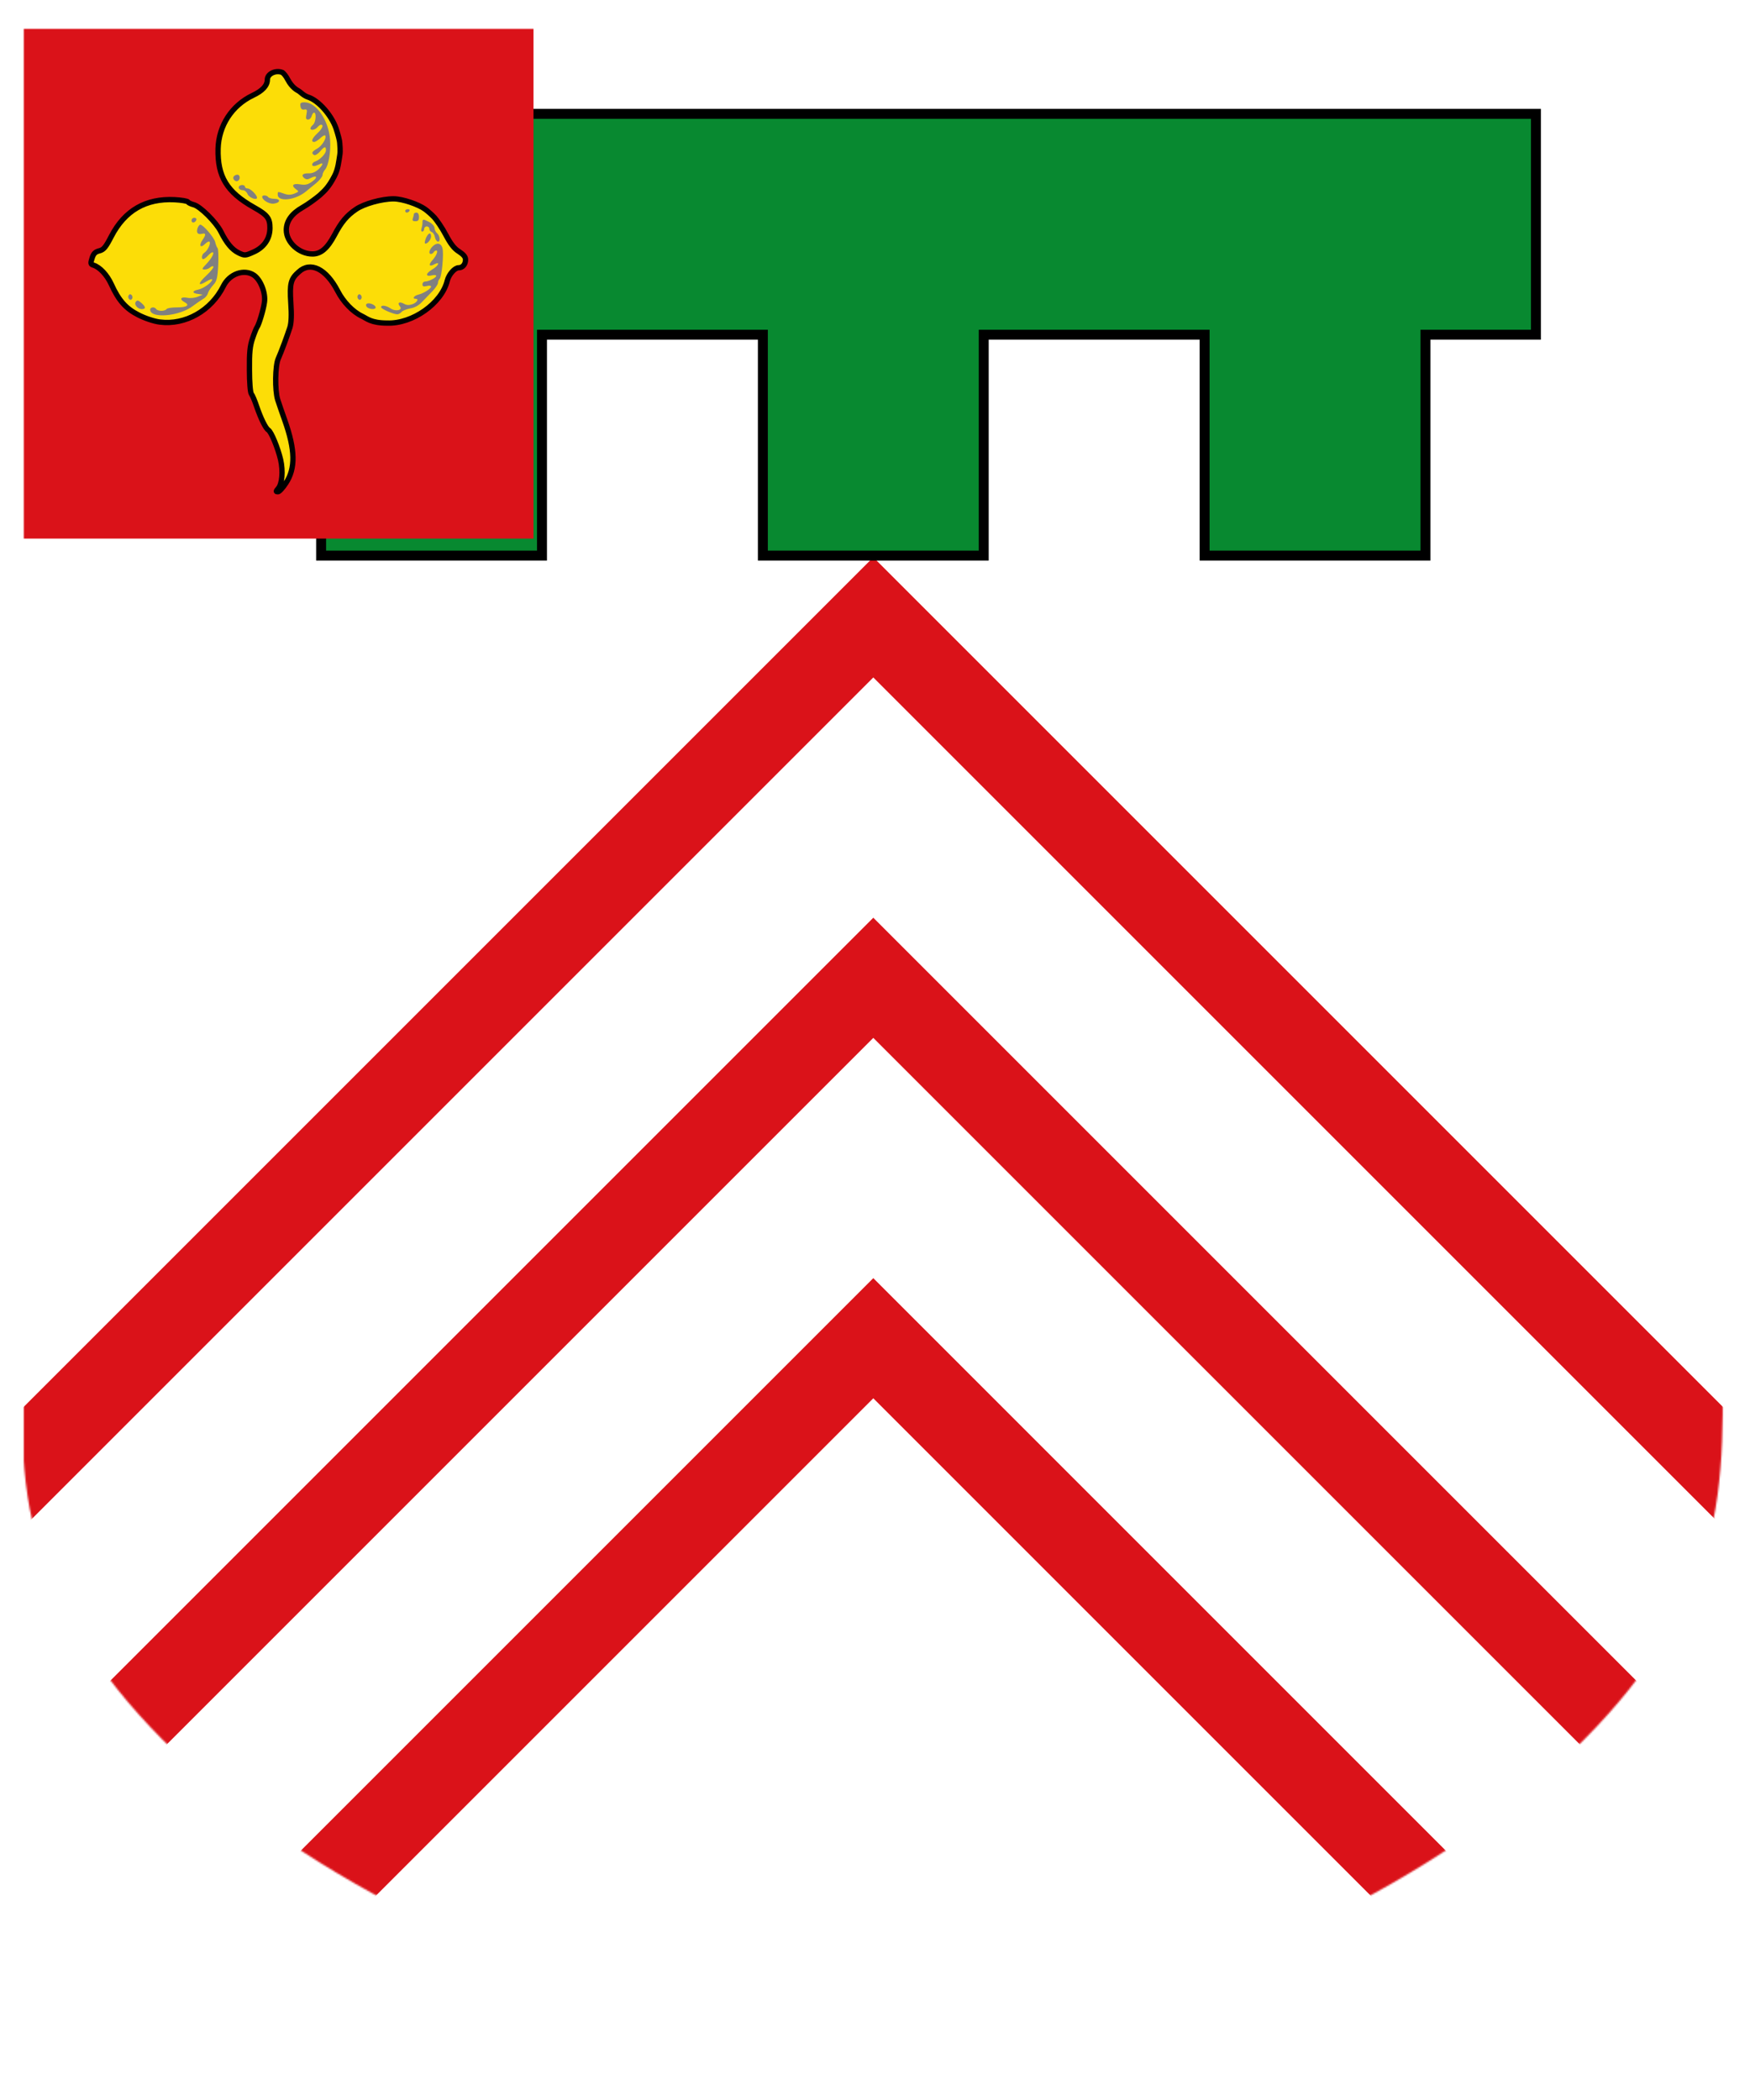 <?xml version="1.0" encoding="utf-8" ?>
    <svg version="1.1"
        baseProfile="full"
        xmlns="http://www.w3.org/2000/svg"
        xmlns:xlink="http://www.w3.org/1999/xlink" 
         xmlns:rdf="http://www.w3.org/1999/02/22-rdf-syntax-ns#"
         xmlns:cc="http://creativecommons.org/ns#"
         xmlns:dc="http://purl.org/dc/elements/1.1/" 
        xmlns:blazonML="http://drawshield.net/blazonML" preserveAspectRatio="xMidYMid meet" height="1200" width="1000" viewBox="0,0,1030,1230 "><defs>
      <filter id="shiny" x="0" y="0" width="150%" height="150%">
      <feGaussianBlur in = "SourceAlpha" stdDeviation = "4" result = "blur1"/>
        <feSpecularLighting result = "specOut" in = "blur1" specularExponent = "20" lighting-color = "#696969">
            <fePointLight x = "300" y = "300" z = "500"/>
        </feSpecularLighting>
        <feComposite result="highlight" in = "SourceGraphic" in2 = "specOut" operator = "arithmetic" k1 = "0" k2 = "1" k3 = "1" k4 = "0"/>
      <feOffset result="offOut" in="SourceGraphic" dx="14" dy="14" />
      <feColorMatrix result = "matrixOut" in = "offOut" type = "matrix" values = "0.2 0 0 0 0 0 0.2 0 0 0 0 0 0.2 0 0 0 0 0 1 0"/>
      <feGaussianBlur result="blurOut" in="matrixOut" stdDeviation="10" />
      <feBlend in="highlight" in2="blurOut" mode="normal"/>
    </filter></defs><g  filter="url(#shiny)" ><g mask="url(#mask5)"><g><g  fill="#ffffff"><rect x='0' y='0' width='1000' height='1200'><title>Field</title></rect></g><g transform='translate(0,0)'><g><title>chevronel</title><g transform="translate(0, 199.92) "><g  fill="#da1219"><path fill-rule="evenodd" d="M500,393.934 l-848.528,848.528   l-35.355,-35.355   l883.883,-883.883   l883.883,883.883   l-35.355,35.355   l-848.528,-848.528  zM500,606.066 l-848.528,848.528   l-35.355,-35.355   l883.883,-883.883   l883.883,883.883   l-35.355,35.355   l-848.528,-848.528  zM500,181.802 l-848.528,848.528   l-35.355,-35.355   l883.883,-883.883   l883.883,883.883   l-35.355,35.355   l-848.528,-848.528  z" /></g></g>
</g><g  fill="#088930"><g transform=" translate(110,50) scale(0.65, 0.65) " >
<title>a label</title><path d="M0,0L0,200L100,200L100,400L300,400L300,200L500,200L500,400L700,400L700,200L900,200L900,400L1100,400L1100,200L1200,200L1200,0L0,0Z"  stroke="#000000" stroke-width="9px" />
</g>
</g><g><title>canton</title><g  fill="#da1219"><path fill-rule="evenodd" d="M-10,-10h310 v310   h-310.000   v-310.000  z" /></g><g  fill="#fcdd07"><g transform=" translate(35.616,20) scale(0.781, 0.781) " >
<title>, a trefoil</title><g transform="translate(-36, -67.5)"><g  ><g clip-path="url(#artboard_clip_path)"  ><g  ><path d="m 185,74.645 c 1.169,0.519 3.117,2.987 4.415,5.584 3.117,5.844 6.973,7.854 8.071,8.422 1.022,0.507 3.876,3.656 7.253,4.695 7.662,2.467 17.272,13.246 20.908,23.376 1.558,4.675 2.857,9.61 2.857,11.168 0,1.429 0.663,5.692 0,9.48 -0.663,3.789 -1.163,10.289 -4.067,15.63 -4.134,7.893 -6.972,10.602 -11.127,14.369 -3.247,2.727 -8.961,6.883 -12.857,9.091 -8.052,4.545 -12.207,10.259 -12.207,17.012 0,9.22 9.61,18.051 19.739,18.051 6.234,0 11.168,-4.156 16.493,-14.155 5.195,-9.87 9.35,-14.805 16.233,-19.48 5.974,-4.156 19.48,-7.922 28.311,-7.922 7.013,0 19.004,4.336 23.765,7.792 1.967,1.405 5.05,4.155 7.013,6.234 1.954,2.218 5.844,7.792 8.571,12.986 3.636,6.883 6.363,10.519 10,12.727 3.376,2.208 4.935,4.026 4.935,6.104 0,3.506 -2.208,6.104 -5.195,6.104 -2.987,0 -7.402,5.065 -8.571,9.74 -4.156,17.012 -26.103,32.596 -45.193,31.947 -12.347,0 -15.454,-3.506 -19.09,-5.195 -7.013,-3.376 -14.025,-10.649 -18.311,-18.96 -8.701,-16.753 -20.519,-22.596 -29.349,-14.415 -6.104,5.324 -6.883,8.831 -5.974,23.246 0.649,9.22 0.39,15.064 -0.649,18.571 -2.078,6.363 -6.363,18.051 -8.831,23.635 -2.338,5.324 -2.597,23.895 -0.39,30.908 0.909,2.727 3.247,9.74 5.324,15.454 7.922,22.337 8.181,36.232 0.909,47.271 -2.338,3.636 -5.065,6.623 -6.104,6.623 -1.558,0 -1.558,-0.39 0.13,-2.338 3.117,-3.506 3.896,-13.116 1.948,-21.817 -2.078,-8.831 -7.013,-20.908 -9.22,-22.337 -2.078,-1.299 -5.714,-8.701 -8.831,-17.791 -1.429,-4.286 -3.247,-8.571 -4.026,-9.48 -0.779,-1.039 -1.429,-8.701 -1.429,-18.181 -0.13,-12.857 0.39,-18.051 2.338,-23.635 1.299,-3.896 2.857,-7.792 3.376,-8.441 1.429,-1.948 4.935,-13.506 5.584,-18.83 1.039,-7.013 -2.857,-16.882 -7.922,-20.389 -7.402,-4.935 -18.441,-1.039 -22.986,8.181 -9.22,18.571 -28.7,29.609 -47.92,27.142 C 88.64,262.3 81.887,260.092 76.822,257.495 67.342,252.69 61.888,246.586 56.304,234.249 53.057,227.236 47.733,221.522 42.928,219.964 c -2.208,-0.649 -2.338,-1.299 -1.039,-5.324 1.039,-3.376 2.338,-4.675 5.324,-5.454 3.376,-0.779 4.935,-2.727 9.22,-11.039 10.129,-19.48 25.973,-28.57 47.53,-27.531 5.195,0.26 9.74,1.039 10.129,1.688 0.39,0.649 2.338,1.558 4.286,2.078 4.935,1.169 16.882,13.116 20.519,20.259 4.415,8.831 8.441,13.636 13.506,16.103 4.415,2.078 4.935,2.078 10.779,-0.519 8.181,-3.506 12.727,-10 12.727,-18.311 0,-7.272 -1.948,-9.87 -12.207,-15.584 -20.259,-11.428 -27.401,-23.116 -26.882,-44.154 0.519,-17.402 10.389,-32.596 26.103,-40.128 7.402,-3.506 11.039,-7.402 11.039,-11.948 0,-4.286 6.104,-7.272 11.039,-5.454 z"  stroke="#000000" stroke-width="4" />
<g  fill="#808080" ><path d="m 198.895,100.099 c 0.26,2.078 1.169,2.857 2.857,2.597 2.078,-0.39 2.338,0.13 1.688,3.506 -0.649,3.117 -0.39,4.026 1.169,4.026 1.169,0 2.338,-1.169 2.727,-2.597 0.39,-1.429 1.169,-2.597 1.818,-2.597 1.948,0 1.299,7.402 -0.779,9.091 -1.039,0.909 -1.948,2.078 -1.948,2.727 0,1.818 3.376,1.299 5.195,-0.779 0.909,-1.039 2.078,-1.948 2.727,-1.948 2.338,0 1.039,2.987 -2.727,6.493 -4.026,3.766 -5.065,6.493 -2.338,6.493 0.779,0 2.857,-1.299 4.545,-2.857 1.688,-1.558 3.247,-2.467 3.636,-2.078 1.558,1.558 -2.208,7.792 -5.844,9.87 -4.156,2.338 -4.675,3.506 -2.467,4.935 0.779,0.39 2.727,-0.649 4.415,-2.597 3.376,-4.026 4.545,-4.286 4.545,-1.039 0,2.597 -4.415,7.143 -8.052,8.441 -2.597,0.909 -3.247,3.506 -0.909,3.506 0.779,0 2.467,-0.649 3.896,-1.299 3.506,-1.948 3.117,0.26 -0.779,3.896 -1.948,1.818 -4.675,2.987 -7.143,2.857 -4.545,-0.13 -5.974,1.429 -3.376,3.636 1.429,1.039 2.597,1.169 4.675,0 4.805,-2.597 5.844,-0.649 1.429,2.467 -3.376,2.467 -5.195,2.857 -9.35,2.208 -5.454,-0.909 -6.883,0.909 -2.727,3.896 2.078,1.429 1.948,1.688 -1.558,3.117 -2.727,1.039 -4.935,1.039 -7.662,0 -4.935,-1.688 -4.805,-1.688 -4.805,0.649 0,5.974 13.766,4.286 21.817,-2.727 1.169,-1.039 4.415,-3.636 7.143,-5.844 2.597,-2.208 4.805,-4.935 4.805,-6.104 0,-1.039 0.909,-2.987 1.948,-4.156 2.597,-2.987 4.415,-13.376 3.766,-22.337 -0.909,-14.415 -10.259,-28.181 -19.09,-28.311 -3.117,0 -3.636,0.519 -3.247,2.857 z"  fill="#808080" />
</g>
<g  fill="#808080" ><path d="m 148.508,153.213 c -1.039,1.818 1.429,4.286 3.247,3.247 2.078,-1.299 1.688,-4.675 -0.39,-4.675 -1.039,0 -2.338,0.649 -2.857,1.429 z"  fill="#808080" />
</g>
<g  fill="#808080" ><path d="m 152.793,160.356 c -1.299,1.299 0.26,3.117 2.727,3.117 1.299,0 2.857,1.299 3.506,2.857 1.169,2.857 7.143,5.065 7.143,2.727 -0.13,-2.078 -4.935,-6.883 -7.013,-6.883 -1.169,0 -2.078,-0.649 -2.078,-1.299 0,-1.429 -2.987,-1.818 -4.286,-0.519 z"  fill="#808080" />
</g>
<g  fill="#808080" ><path d="m 170.065,168.407 c 0,2.467 5.195,5.584 8.571,5.195 5.065,-0.519 5.714,-3.636 0.649,-3.636 -2.078,0 -4.286,-0.649 -4.675,-1.299 -1.039,-1.558 -4.545,-1.688 -4.545,-0.26 z"  fill="#808080" />
</g>
<g  fill="#808080" ><path d="m 277.853,179.056 c 0,0.649 0.519,1.299 1.169,1.299 0.779,0 1.688,-0.649 2.078,-1.299 0.39,-0.779 -0.13,-1.299 -1.169,-1.299 -1.169,0 -2.078,0.519 -2.078,1.299 z"  fill="#808080" />
</g>
<g  fill="#808080" ><path d="m 284.346,181.524 c 0,0.649 -0.39,2.078 -0.779,3.247 -0.519,1.558 0,2.078 1.948,2.078 2.078,0 2.727,-0.779 2.727,-3.247 0,-2.078 -0.779,-3.247 -1.948,-3.247 -1.039,0 -1.948,0.519 -1.948,1.169 z"  fill="#808080" />
</g>
<g  fill="#808080" ><path d="m 116.821,186.329 c 0,2.208 2.857,1.818 3.636,-0.519 0.26,-0.909 -0.39,-1.558 -1.558,-1.558 -1.169,0 -2.078,0.909 -2.078,2.078 z"  fill="#808080" />
</g>
<g  fill="#808080" ><path d="m 290.839,188.017 c 0,1.429 -0.39,3.376 -0.779,4.545 -0.39,1.169 -0.13,2.078 0.649,2.078 0.779,0 1.429,-0.909 1.429,-1.948 0,-1.039 0.909,-1.948 1.948,-1.948 1.039,0 1.948,0.779 1.948,1.818 0,1.039 0.779,2.078 1.818,2.467 1.039,0.39 2.078,2.078 2.338,3.636 0.26,1.558 1.169,3.117 2.078,3.506 2.208,0.649 1.948,-4.286 -0.39,-6.234 -1.039,-0.909 -1.948,-2.727 -1.948,-4.026 0,-1.299 -1.688,-3.247 -3.896,-4.415 -4.805,-2.467 -5.195,-2.467 -5.195,0.519 z"  fill="#808080" />
</g>
<g  fill="#808080" ><path d="m 121.366,192.043 c -1.169,3.506 0.13,5.065 3.247,4.286 3.117,-0.779 3.247,0.649 0.519,4.545 -2.987,4.286 -1.688,6.623 1.818,3.117 1.558,-1.558 3.117,-2.208 3.506,-1.558 0.909,1.558 -1.688,6.753 -4.026,8.181 -1.948,1.169 -2.467,4.805 -0.779,4.805 0.649,0 2.208,-1.169 3.506,-2.597 1.299,-1.429 2.857,-2.597 3.376,-2.597 1.948,0 -0.39,4.415 -4.415,8.701 -3.636,3.766 -3.766,4.286 -1.429,4.286 1.429,0 3.247,-0.649 4.156,-1.558 0.779,-0.779 1.948,-1.169 2.467,-0.649 0.39,0.519 -1.818,3.506 -5.195,6.623 -6.753,6.234 -6.753,8.701 0,4.545 2.338,-1.429 4.286,-2.078 4.286,-1.429 0,2.078 -6.623,6.883 -10.649,7.662 -4.675,0.909 -4.675,2.727 0,3.247 l 3.506,0.519 -3.766,1.558 c -2.078,0.909 -5.584,1.299 -8.052,0.779 -4.935,-0.909 -5.974,1.169 -1.818,3.376 4.156,2.208 1.688,3.896 -5.844,3.896 -3.896,0 -7.402,0.519 -7.792,1.299 -0.39,0.649 -2.208,1.299 -3.896,1.299 -1.688,0 -3.506,-0.649 -3.896,-1.299 -1.169,-1.948 -4.545,-1.558 -4.545,0.39 0,7.013 22.207,5.065 32.336,-2.857 2.597,-1.948 5.974,-4.286 7.532,-5.195 1.558,-0.779 3.247,-2.727 3.636,-4.286 0.519,-1.688 2.338,-4.415 4.026,-6.234 2.597,-2.857 3.247,-5.065 3.766,-14.934 0.26,-6.363 0.13,-12.207 -0.519,-12.857 -0.649,-0.779 -1.429,-2.857 -1.818,-4.675 -0.909,-3.506 -9.091,-12.986 -11.168,-12.986 -0.649,0 -1.558,1.169 -2.078,2.597 z"  fill="#808080" />
</g>
<g  fill="#808080" ><path d="m 293.566,199.315 c -0.779,1.948 -1.169,3.766 -0.909,4.156 1.299,1.169 4.675,-2.597 4.675,-5.065 0,-3.506 -1.948,-2.987 -3.766,0.909 z"  fill="#808080" />
</g>
<g  fill="#808080" ><path d="m 298.242,206.068 c -2.467,2.597 -2.857,5.454 -1.039,5.454 0.779,0 1.688,-0.649 2.078,-1.299 0.39,-0.779 1.299,-1.299 1.948,-1.299 1.688,0 0.13,4.026 -2.987,7.402 -3.117,3.506 -2.208,5.065 1.558,2.987 4.805,-2.467 3.117,1.169 -1.818,4.026 -4.935,2.987 -4.935,5.584 0.13,4.286 1.688,-0.39 3.117,-0.26 3.117,0.39 0,1.429 -5.714,4.286 -8.441,4.286 -1.039,0 -1.948,0.909 -1.948,2.078 0,1.558 0.779,1.948 3.247,1.299 1.818,-0.519 3.247,-0.26 3.247,0.39 0,1.558 -5.454,5.065 -9.61,6.104 -3.247,0.779 -4.805,3.117 -2.078,3.117 2.727,0 1.169,2.727 -2.208,4.026 -2.597,0.909 -4.415,0.909 -6.493,-0.26 -3.506,-1.948 -5.324,-0.779 -3.117,1.948 2.467,2.857 -3.117,4.156 -7.013,1.558 -3.506,-2.338 -7.143,-2.727 -7.143,-0.909 0,1.299 9.35,5.324 12.207,5.324 0.909,0 2.467,-0.779 3.247,-1.818 0.779,-0.909 3.766,-2.078 6.493,-2.597 3.247,-0.519 6.363,-2.208 8.701,-4.675 2.078,-2.078 5.714,-5.844 8.052,-8.311 2.208,-2.338 4.156,-5.195 4.156,-6.234 0,-1.039 0.519,-2.338 1.299,-3.117 1.558,-1.558 3.247,-18.701 2.078,-23.116 -1.039,-4.026 -4.545,-4.415 -7.662,-1.039 z"  fill="#808080" />
</g>
<g  fill="#808080" ><path d="m 69.42,242.69 c -0.519,0.779 -0.39,2.078 0.39,2.857 0.779,0.779 1.558,0.779 2.208,-0.26 0.519,-0.779 0.39,-2.078 -0.39,-2.857 -0.779,-0.779 -1.558,-0.779 -2.208,0.26 z"  fill="#808080" />
</g>
<g  fill="#808080" ><path d="m 242.14,242.69 c -0.519,0.779 -0.39,2.078 0.39,2.857 0.779,0.779 1.558,0.779 2.208,-0.26 0.519,-0.779 0.39,-2.078 -0.39,-2.857 -0.779,-0.779 -1.558,-0.779 -2.208,0.26 z"  fill="#808080" />
</g>
<g  fill="#808080" ><path d="m 74.615,247.885 c -1.169,1.948 1.818,5.195 4.675,5.195 3.117,0 3.117,-1.558 0.13,-4.286 -2.857,-2.597 -3.636,-2.727 -4.805,-0.909 z"  fill="#808080" />
</g>
<g  fill="#808080" ><path d="m 248.503,249.443 c -0.519,0.649 0,1.818 0.909,2.467 2.597,1.688 6.623,1.429 6.104,-0.39 -0.779,-2.208 -5.974,-3.766 -7.013,-2.078 z"  fill="#808080" />
</g>
</g>
</g>
</g>
</g>
</g>
</g></g></g></g></g><defs><mask id="mask5" >
<path fill="#FFFFFF" d="m 0,0 v 800 c -2.506,43.111 1.234,84.335 21.49,125.136 20.255,40.801 53.478,79.986 98.039,115.636 44.562,35.649 100.449,67.752 164.923,94.734 64.475,26.983 137.516,48.837 215.548,64.493 78.031,-15.656 151.073,-37.511 215.548,-64.493 64.475,-26.983 120.362,-59.085 164.923,-94.734 44.562,-35.65 77.784,-74.834 98.039,-115.636 C 998.766,884.335 1000.145,841.931 1000,800 V 0 Z" />
</mask>
</defs></g></svg>

